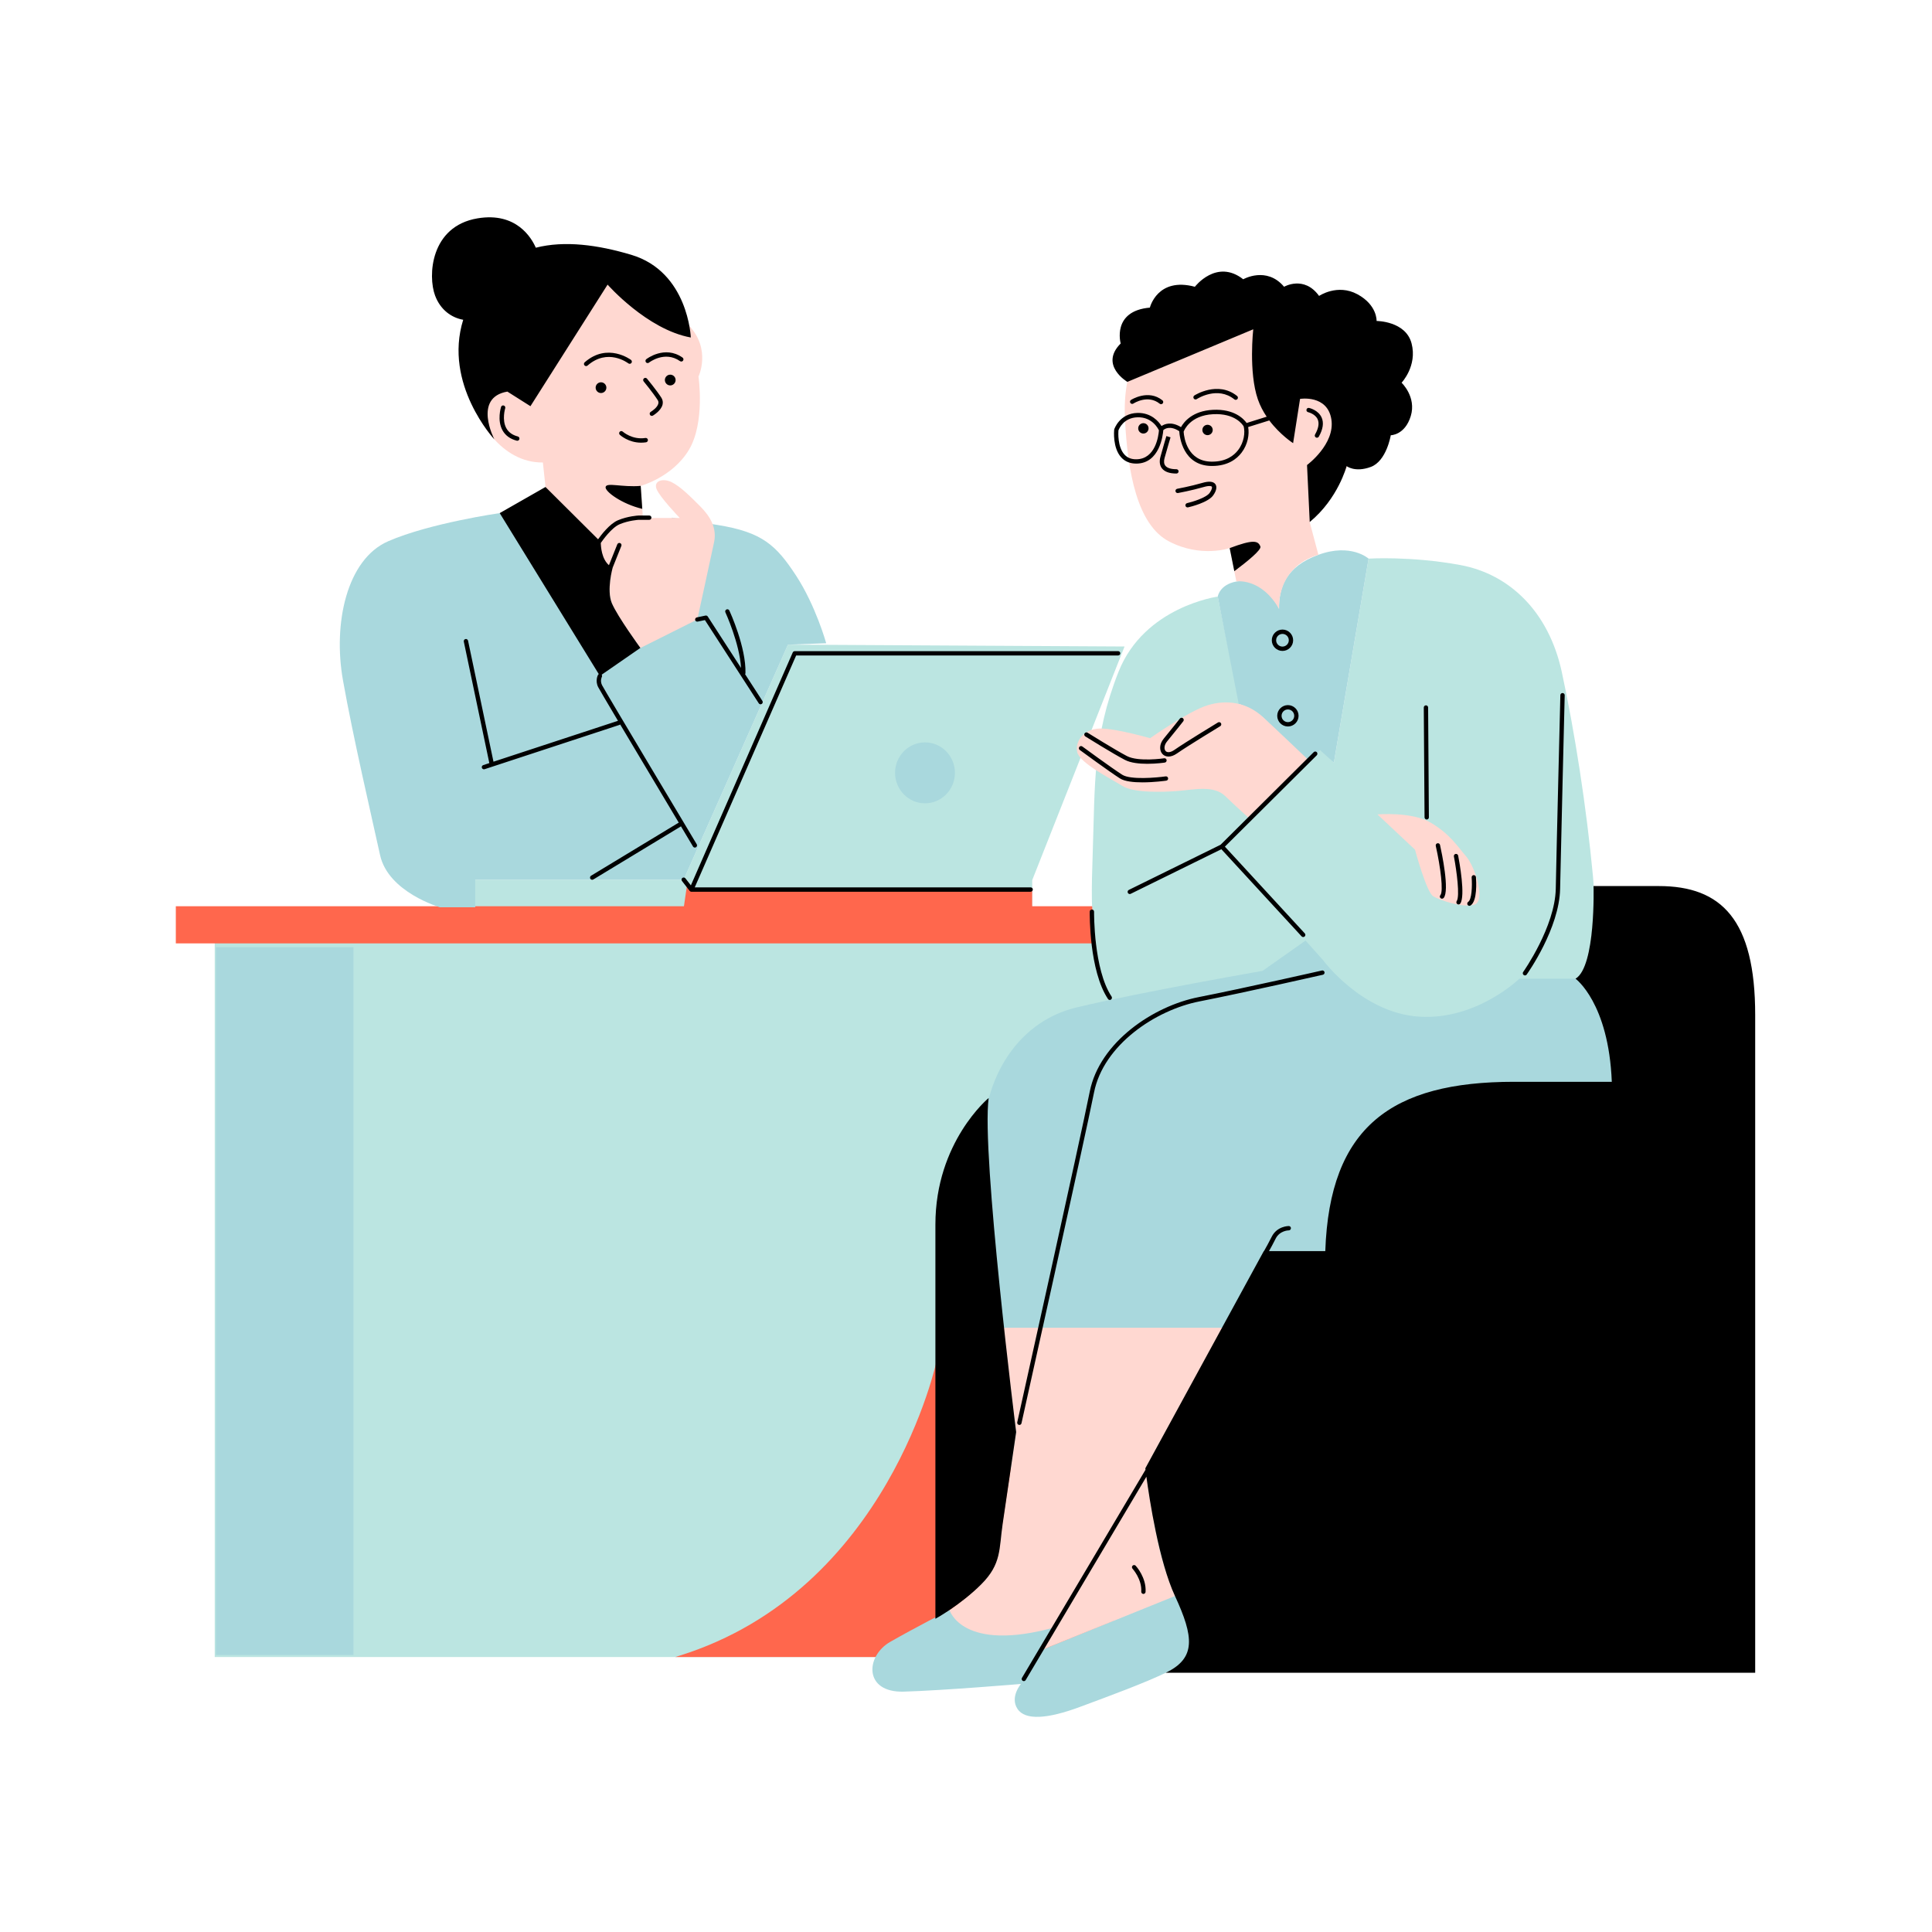 <?xml version="1.0" encoding="UTF-8"?> <svg xmlns="http://www.w3.org/2000/svg" xmlns:xlink="http://www.w3.org/1999/xlink" width="1080" zoomAndPan="magnify" viewBox="0 0 810 810" height="1080" preserveAspectRatio="xMidYMid meet" version="1.0"><defs><clipPath id="08770189a8"><path d="M 73.715 370 L 478 370 L 478 695 L 73.715 695 Z M 73.715 370 " clip-rule="nonzero"></path></clipPath><clipPath id="25cfb0d2c8"><path d="M 181 91 L 735.965 91 L 735.965 705 L 181 705 Z M 181 91 " clip-rule="nonzero"></path></clipPath></defs><path fill="#bbe5e1" d="M 666.926 394.387 C 668.191 387.59 668.918 378.605 667.855 367.34 C 665.133 338.406 660.211 306.75 654.77 281.648 C 649.309 256.531 632.949 240.711 612.234 236.891 C 591.508 233.074 573.785 234.207 573.785 234.207 L 559.23 319.754 L 553.598 313.668 L 528.504 337.801 L 510.539 250.125 C 510.539 250.125 479.785 254.305 468.949 281.648 C 458.129 308.988 459.113 328.938 458.129 357.508 C 457.617 372.48 457.32 384.445 459.367 394.387 L 90.023 394.387 L 90.023 694.727 L 686.531 694.727 L 686.531 394.387 Z M 547.344 394.348 C 547.344 394.348 547.371 394.371 547.383 394.387 L 547.289 394.387 Z M 432.738 381.141 L 199.238 381.707 L 199.238 368.77 L 286.648 368.77 L 330.355 270.262 L 471.469 271.047 L 432.766 368.988 L 432.766 381.141 Z M 432.738 381.141 " fill-opacity="1" fill-rule="nonzero"></path><g clip-path="url(#08770189a8)"><path fill="#ff674d" d="M 477.508 694.727 L 283.078 694.727 C 283.672 694.539 284.266 694.348 284.871 694.16 C 372.672 666.75 392.82 569.996 392.82 569.996 Z M 457.898 379.953 L 432.738 379.953 L 432.738 373.062 L 289.695 372.887 L 288.078 370.742 L 286.742 379.953 L 73.715 379.953 L 73.715 395.508 L 459.234 395.508 C 459.234 395.508 458.344 388.398 457.898 379.953 Z M 457.898 379.953 " fill-opacity="1" fill-rule="nonzero"></path></g><path fill="#a9d8dd" d="M 675.75 453.547 C 675.75 453.547 662.367 453.547 641.965 453.547 C 621.562 453.547 594.754 453.238 574.715 473.969 C 552.508 496.941 556.98 524.539 556.98 524.539 L 529.879 524.539 L 512.816 556.684 L 420.137 556.684 C 420.137 556.684 413.777 506.789 412.441 480.996 C 411.105 455.207 424.828 428.754 451.254 422.402 C 477.684 416.035 529.34 407.039 529.34 407.039 L 547.359 394.332 L 554.703 402.547 C 554.703 402.547 571.008 424.75 595.078 426.246 C 619.148 427.758 637.02 410.305 637.02 410.305 L 661.586 410.305 C 675.793 418.477 675.75 453.547 675.75 453.547 Z M 300.707 220.07 C 281.703 217.023 281.703 217.023 281.703 217.023 L 272 265.879 L 209.508 215.121 C 209.508 215.121 180.25 219.301 162.77 226.91 C 145.289 234.52 139.59 261.523 143.77 285.102 C 147.945 308.68 155.926 342.914 159.348 358.508 C 162.77 374.098 184.426 380.371 184.426 380.371 L 199.254 380.371 L 199.254 368.785 L 286.648 368.785 L 330.355 270.277 L 346.391 269.684 C 346.391 269.684 342.023 253.969 333.75 241.316 C 325.434 228.648 319.707 223.105 300.707 220.07 Z M 530.996 302.176 L 547.844 319.996 L 553.395 314.438 L 559.23 319.754 L 573.785 234.207 C 573.785 234.207 566.453 227.586 552.75 232.602 C 539.043 237.605 536.145 246.293 536.254 255.277 C 531.766 245.66 525.43 242.516 518.355 243.797 C 511.281 245.094 510.539 250.125 510.539 250.125 L 519.324 295.082 C 519.324 295.082 526.441 297.605 530.996 302.176 Z M 387.805 336.789 C 394.734 336.789 400.352 331.07 400.352 324.016 C 400.352 316.961 394.734 311.242 387.805 311.242 C 380.879 311.242 375.258 316.961 375.258 324.016 C 375.273 331.07 380.879 336.789 387.805 336.789 Z M 492.602 668.922 L 437.078 691.598 L 444.434 681.914 L 398.074 675.008 C 398.074 675.008 383.641 682.398 373.223 688.359 C 362.805 694.32 362.066 709.711 378.926 709.227 C 395.797 708.727 428.047 706.004 428.047 706.004 C 428.047 706.004 423.332 711.465 426.566 716.43 C 429.785 721.395 439.219 720.652 452.617 715.688 C 466.012 710.723 479.945 705.57 488.734 701.324 C 497.52 697.059 499.516 692.84 499.258 687.133 C 499.016 681.426 492.602 668.922 492.602 668.922 Z M 90.535 693.863 L 148.203 693.863 L 148.203 397.125 L 90.535 397.125 Z M 90.535 693.863 " fill-opacity="1" fill-rule="nonzero"></path><path fill="#ffd8d1" d="M 512.816 556.684 L 480.215 615.602 C 480.215 615.602 482.293 630.805 485.055 644.617 C 487.816 658.43 492.641 669.137 492.641 669.137 L 437.078 691.598 L 442.695 682.129 C 403.359 693.176 398.09 675.02 398.09 675.02 C 398.09 675.02 416.375 662.934 418.102 652.562 C 419.828 642.188 426.039 600.398 426.039 600.398 L 420.148 556.684 Z M 614.742 359.125 C 610.887 354.637 608.004 349.805 599.984 344.992 C 591.965 340.176 577.52 341.457 577.52 341.457 L 593.246 356.227 C 593.246 356.227 598.059 374.207 600.941 375.812 C 603.824 377.418 612.816 380.629 617.949 379.348 C 623.082 378.078 618.582 363.633 614.742 359.125 Z M 506.199 295.715 C 498.25 298.184 482.184 309.5 482.184 309.5 C 482.184 309.5 467.52 305.266 461 305.441 C 454.461 305.617 450.582 310.742 451.633 315.344 C 452.695 319.941 465.754 326.484 470.527 329.48 C 475.297 332.488 487.48 332.137 494.016 331.598 C 500.555 331.07 508.855 329.129 513.625 333.715 C 518.395 338.312 523.516 342.898 523.516 342.898 L 548.598 318.688 C 548.598 318.688 536.414 307.02 529.527 300.652 C 522.629 294.301 514.152 293.246 506.199 295.715 Z M 569.242 175.789 C 569.242 152.277 559.176 122.332 518.355 125.406 C 477.535 128.484 470.539 154.516 471.66 176.059 C 472.777 197.613 476.684 219.992 490.109 226.992 C 503.531 233.992 515.551 229.785 515.551 229.785 L 518.344 243.77 C 518.344 243.77 528.691 242.098 536.238 255.25 C 536.238 255.25 534.836 237.902 552.734 232.574 L 549.098 218.859 C 549.109 218.883 569.242 199.285 569.242 175.789 Z M 281.637 202.172 C 277.969 200.336 273.996 201.566 275.223 204.922 C 276.445 208.297 285.004 217.172 285.004 217.172 C 285.004 217.172 275.68 217.172 269.547 217.172 L 268.629 203.711 C 268.629 203.711 281.879 200.121 288.793 188.668 C 295.707 177.219 292.848 157.887 292.848 157.887 C 292.848 157.887 298.332 146.438 288.793 136.414 C 288.793 136.414 277.82 107.062 245.641 107.535 C 213.457 108.008 188.902 144.277 200.344 174.117 C 200.344 174.117 209.332 194.121 227.605 193.902 L 228.711 204.195 L 256.109 241.207 C 255.531 244.285 255.074 249.047 256.57 252.996 C 259.023 259.418 268.496 271.664 268.496 271.664 L 292.352 259.727 C 292.352 259.727 298.16 233.102 299.383 227.289 C 300.609 221.473 297.863 216.578 293.574 212.289 C 289.277 207.984 285.301 204.008 281.637 202.172 Z M 281.637 202.172 " fill-opacity="1" fill-rule="nonzero"></path><g clip-path="url(#25cfb0d2c8)"><path fill="#000000" d="M 426.027 600.398 C 426.027 600.398 421.941 628.293 420.379 638.844 C 418.816 649.391 419.988 655.637 411.402 664.227 C 402.82 672.82 392.172 678.688 392.172 678.688 C 392.172 678.688 392.172 548.051 392.172 513.41 C 392.172 478.773 414.504 460.332 414.504 460.332 C 411.352 483.387 426.027 600.398 426.027 600.398 Z M 695.441 371.484 C 669.121 371.484 668.098 371.484 668.098 371.484 C 668.098 371.484 669.094 405.258 660.551 410.328 C 660.551 410.328 674.457 420.434 675.75 453.547 C 675.75 453.547 671.262 453.547 634.77 453.547 C 583.395 453.547 557.426 472.445 555.633 524.539 L 532.035 524.539 C 532.828 523.137 533.84 521.273 534.812 519.32 C 536.508 515.918 540.176 515.84 540.324 515.84 C 540.82 515.84 541.227 515.422 541.227 514.922 C 541.227 514.422 540.82 514.02 540.324 514.02 C 540.121 514.02 535.402 514.07 533.18 518.496 C 531.996 520.871 530.742 523.109 529.934 524.527 L 529.852 524.527 L 480.188 615.59 C 480.188 615.59 480.215 615.816 480.258 616.195 L 428.465 703.453 C 428.211 703.887 428.359 704.438 428.789 704.695 C 428.938 704.777 429.098 704.816 429.246 704.816 C 429.559 704.816 429.852 704.656 430.027 704.371 L 480.633 619.109 C 481.902 628.523 485.848 654.516 492.613 669.125 C 500.527 686.23 501.551 695.211 488.707 701.309 L 735.871 701.309 C 735.871 701.309 735.871 465.633 735.871 425.625 C 735.898 385.633 721.762 371.484 695.441 371.484 Z M 552.062 315.344 C 551.711 314.992 551.133 314.977 550.781 315.344 L 511.738 354.164 L 473.262 373.102 C 472.816 373.316 472.629 373.871 472.844 374.316 C 473.008 374.641 473.328 374.828 473.652 374.828 C 473.789 374.828 473.922 374.801 474.059 374.734 L 512.062 356.039 L 545.699 392.566 C 545.875 392.754 546.117 392.863 546.375 392.863 C 546.59 392.863 546.82 392.781 546.992 392.621 C 547.359 392.281 547.383 391.703 547.047 391.34 L 513.543 354.957 L 552.074 316.652 C 552.41 316.273 552.41 315.707 552.062 315.344 Z M 598.164 343.586 C 598.676 343.586 599.082 343.168 599.066 342.672 L 598.746 296.621 C 598.746 296.121 598.34 295.715 597.844 295.715 C 597.844 295.715 597.844 295.715 597.828 295.715 C 597.328 295.715 596.926 296.133 596.926 296.633 L 597.25 342.684 C 597.262 343.184 597.668 343.586 598.164 343.586 Z M 639.336 408.953 C 639.621 408.953 639.902 408.82 640.078 408.578 C 640.645 407.793 653.758 389.152 654.082 372.641 C 654.402 356.414 655.996 292.141 656.008 291.496 C 656.02 290.996 655.617 290.578 655.117 290.562 C 655.105 290.562 655.105 290.562 655.09 290.562 C 654.594 290.562 654.188 290.953 654.188 291.453 C 654.176 292.102 652.57 356.375 652.262 372.602 C 651.953 388.547 638.73 407.32 638.598 407.512 C 638.301 407.914 638.406 408.48 638.812 408.777 C 638.973 408.898 639.16 408.953 639.336 408.953 Z M 502.898 419.84 C 521.617 416.156 554.297 408.75 554.621 408.672 C 555.105 408.562 555.418 408.078 555.309 407.578 C 555.203 407.094 554.715 406.77 554.219 406.891 C 553.895 406.973 521.238 414.375 502.547 418.047 C 483.504 421.781 461.027 436.941 456.887 457.648 C 452.887 477.707 426.742 595.113 426.484 596.301 C 426.375 596.785 426.688 597.27 427.172 597.391 C 427.238 597.406 427.305 597.418 427.375 597.418 C 427.793 597.418 428.168 597.137 428.262 596.703 C 428.531 595.516 454.664 478.086 458.68 458.012 C 462.645 438.078 484.422 423.469 502.898 419.84 Z M 496.094 302.395 C 496.402 302.004 496.336 301.422 495.945 301.113 C 495.539 300.801 494.973 300.867 494.664 301.273 C 494.625 301.312 490.957 306.008 487.926 309.648 C 485.891 312.09 486.105 314.75 487.344 316.109 C 487.91 316.73 488.789 317.191 489.906 317.191 C 490.902 317.191 492.09 316.824 493.438 315.895 C 498.059 312.672 511.457 304.539 511.59 304.457 C 512.023 304.199 512.156 303.633 511.898 303.203 C 511.645 302.77 511.078 302.637 510.648 302.891 C 510.512 302.973 497.062 311.133 492.398 314.383 C 490.836 315.477 489.406 315.652 488.691 314.871 C 487.992 314.102 487.98 312.43 489.328 310.809 C 492.359 307.156 496.051 302.434 496.094 302.395 Z M 472.48 316.988 C 467.453 314.371 456.094 307.262 455.973 307.195 C 455.555 306.926 454.988 307.059 454.719 307.477 C 454.449 307.91 454.582 308.465 455 308.734 C 455.473 309.031 466.551 315.949 471.633 318.594 C 474.086 319.875 477.738 320.227 481.012 320.227 C 484.812 320.227 488.102 319.754 488.344 319.711 C 488.84 319.645 489.18 319.172 489.109 318.676 C 489.043 318.176 488.57 317.836 488.074 317.906 C 487.98 317.945 477.277 319.496 472.48 316.988 Z M 478.977 328.008 C 483.867 328.008 488.613 327.348 488.961 327.293 C 489.461 327.227 489.812 326.766 489.73 326.27 C 489.664 325.77 489.191 325.418 488.707 325.5 C 484.812 326.051 473.965 327.012 470.5 324.812 C 466.078 321.992 453.895 313.062 453.773 312.969 C 453.371 312.672 452.805 312.754 452.508 313.156 C 452.211 313.562 452.293 314.129 452.695 314.426 C 453.195 314.789 465.043 323.488 469.516 326.336 C 471.551 327.645 475.297 328.008 478.977 328.008 Z M 469.852 144.008 C 469.852 144.008 466.012 130.371 482.09 128.969 C 482.09 128.969 485.23 116.02 500.957 120.227 C 500.957 120.227 510.039 108.332 521.227 117.086 C 521.227 117.086 531.012 111.488 538.355 120.227 C 538.355 120.227 546.738 115.332 553.031 124.07 C 553.031 124.07 560.727 118.824 569.109 123.371 C 577.492 127.918 577.141 134.566 577.141 134.566 C 577.141 134.566 589.379 134.566 591.816 144.008 C 594.27 153.449 587.625 160.453 587.625 160.453 C 587.625 160.453 593.922 166.398 591.469 174.438 C 589.016 182.477 583.086 182.477 583.086 182.477 C 583.086 182.477 581.332 193.324 574.703 195.766 C 568.059 198.219 564.566 195.414 564.566 195.414 C 564.566 195.414 561.078 208.996 549.109 218.859 L 547.977 194.969 C 547.977 194.969 559.852 186.215 558.18 175.789 C 556.508 165.359 545.055 167.234 545.055 167.234 L 542.141 185.797 C 542.141 185.797 536.738 182.344 532.156 176.273 L 523.301 179.039 C 523.84 182.047 523.207 186.297 520.5 189.828 C 518.559 192.367 514.84 195.359 508.18 195.359 C 508.086 195.359 507.98 195.359 507.883 195.359 C 496.023 195.199 494.57 183.367 494.406 180.777 C 490.605 178.309 488.371 179.754 487.723 180.32 C 487.547 182.574 486.16 194.199 476.551 194.363 C 473.855 194.391 471.711 193.539 470.109 191.801 C 466.402 187.766 467.09 180.48 467.117 180.172 C 467.117 180.105 467.129 180.051 467.156 179.984 C 467.184 179.914 469.34 173.32 476.887 173.117 C 482.723 172.996 485.852 176.812 486.98 178.621 C 488.289 177.73 491.105 176.598 495.137 179.078 C 496.336 176.922 499.906 172.266 508.492 171.824 C 517.508 171.363 521.457 175.652 522.656 177.34 L 531.062 174.707 C 529.609 172.551 528.301 170.121 527.371 167.438 C 523.41 155.973 525.43 138.059 525.43 138.059 L 472.656 160.102 C 472.641 160.102 460.77 153.102 469.852 144.008 Z M 485.891 180.43 C 485.863 180.387 485.852 180.348 485.824 180.309 C 485.715 180.078 483.234 174.762 476.93 174.953 C 471.066 175.102 469.18 179.727 468.91 180.457 C 468.844 181.305 468.504 187.387 471.441 190.586 C 472.695 191.949 474.383 192.609 476.512 192.555 C 484.422 192.406 485.703 182.844 485.891 180.43 Z M 521.414 178.77 C 521.012 178.066 517.816 173.172 508.586 173.656 C 498.883 174.168 496.441 180.523 496.336 180.793 C 496.309 180.859 496.281 180.926 496.242 180.98 C 496.441 183.719 497.859 193.418 507.926 193.551 C 508.02 193.551 508.102 193.551 508.195 193.551 C 514.109 193.551 517.371 190.938 519.07 188.723 C 521.617 185.406 522.062 181.266 521.414 178.77 Z M 551.684 183.395 C 551.82 183.477 551.98 183.516 552.129 183.516 C 552.438 183.516 552.75 183.355 552.922 183.059 C 554.688 179.941 555.078 177.246 554.098 175.047 C 552.68 171.891 548.977 171.066 548.828 171.027 C 548.328 170.918 547.855 171.23 547.75 171.727 C 547.641 172.215 547.949 172.699 548.438 172.809 C 548.461 172.82 551.414 173.496 552.438 175.801 C 553.168 177.445 552.801 179.578 551.348 182.156 C 551.09 182.586 551.238 183.141 551.684 183.395 Z M 501.727 167.332 C 502.074 167.102 510.457 161.758 517.52 167.438 C 517.695 167.574 517.883 167.641 518.086 167.641 C 518.355 167.641 518.613 167.52 518.801 167.305 C 519.109 166.914 519.055 166.332 518.664 166.023 C 510.566 159.508 500.836 165.738 500.742 165.805 C 500.324 166.074 500.203 166.645 500.473 167.062 C 500.742 167.48 501.309 167.602 501.727 167.332 Z M 475.176 169.191 C 475.418 169.031 481.293 165.293 486.215 169.258 C 486.391 169.395 486.578 169.461 486.781 169.461 C 487.051 169.461 487.305 169.34 487.492 169.125 C 487.805 168.734 487.75 168.152 487.359 167.844 C 481.402 163.043 474.258 167.629 474.18 167.668 C 473.762 167.938 473.641 168.504 473.91 168.922 C 474.191 169.355 474.758 169.461 475.176 169.191 Z M 506.266 178.094 C 505.066 178.094 504.098 179.066 504.098 180.266 C 504.098 181.465 505.066 182.438 506.266 182.438 C 507.465 182.438 508.438 181.465 508.438 180.266 C 508.438 179.066 507.465 178.094 506.266 178.094 Z M 479.367 177.422 C 478.168 177.422 477.199 178.391 477.199 179.594 C 477.199 180.793 478.168 181.762 479.367 181.762 C 480.566 181.762 481.535 180.793 481.535 179.594 C 481.535 178.391 480.566 177.422 479.367 177.422 Z M 490.754 183.355 L 489.016 182.828 C 489.016 182.828 487.508 187.848 486.512 191.543 C 485.852 193.957 486.484 195.48 487.117 196.316 C 488.234 197.789 490.297 198.531 493.223 198.531 C 493.719 198.531 494.125 198.125 494.125 197.625 C 494.125 197.129 493.719 196.723 493.223 196.723 C 490.918 196.723 489.312 196.211 488.559 195.227 C 487.98 194.469 487.883 193.402 488.25 192.027 C 489.258 188.359 490.754 183.367 490.754 183.355 Z M 504.152 202.441 C 499.082 203.91 493.613 204.91 493.559 204.922 C 493.059 205.02 492.738 205.488 492.832 205.977 C 492.926 206.477 493.398 206.797 493.895 206.703 C 493.949 206.691 499.5 205.68 504.664 204.184 C 506.953 203.52 507.871 203.789 508.059 204.047 C 508.25 204.305 508.168 205.207 507.172 206.625 C 505.688 208.715 499.824 210.453 497.695 210.941 C 497.211 211.047 496.902 211.547 497.008 212.031 C 497.102 212.449 497.48 212.734 497.898 212.734 C 497.965 212.734 498.031 212.719 498.102 212.707 C 498.961 212.52 506.508 210.711 508.652 207.66 C 510 205.746 510.324 204.086 509.543 202.98 C 508.707 201.836 506.887 201.645 504.152 202.441 Z M 528.422 229.121 C 527.48 226.652 525.391 226.086 515.551 229.797 L 517.492 239.48 C 522.898 235.434 528.961 230.512 528.422 229.121 Z M 542.156 268.43 C 542.156 270.898 540.148 272.906 537.68 272.906 C 535.215 272.906 533.207 270.898 533.207 268.43 C 533.207 265.961 535.215 263.949 537.68 263.949 C 540.148 263.949 542.156 265.961 542.156 268.43 Z M 540.336 268.43 C 540.336 266.957 539.152 265.77 537.68 265.77 C 536.211 265.77 535.027 266.957 535.027 268.43 C 535.027 269.898 536.211 271.086 537.68 271.086 C 539.152 271.086 540.336 269.898 540.336 268.43 Z M 539.961 295.621 C 542.426 295.621 544.434 297.633 544.434 300.102 C 544.434 302.57 542.426 304.578 539.961 304.578 C 537.492 304.578 535.484 302.57 535.484 300.102 C 535.484 297.633 537.492 295.621 539.961 295.621 Z M 539.961 297.441 C 538.488 297.441 537.305 298.629 537.305 300.102 C 537.305 301.57 538.488 302.758 539.961 302.758 C 541.43 302.758 542.613 301.57 542.613 300.102 C 542.613 298.629 541.414 297.441 539.961 297.441 Z M 207.258 184.191 C 207.258 184.191 198.121 166.695 212.715 164.176 L 222.391 170.297 L 254.734 119.324 C 254.734 119.324 271.285 138.18 289.629 141.5 C 289.629 141.5 288.602 113.969 264.668 106.832 C 250.691 102.664 236.77 100.762 224.641 103.852 C 222.875 99.805 216.531 88.812 200.234 91.539 C 180.371 94.855 179.348 115.75 182.406 123.91 C 184.672 129.965 189.332 133.203 194.199 134.066 C 185.789 161.098 207.258 184.191 207.258 184.191 Z M 272.836 172.66 C 272.402 172.914 272.258 173.469 272.5 173.898 C 272.66 174.195 272.969 174.359 273.281 174.359 C 273.43 174.359 273.59 174.316 273.738 174.238 C 273.875 174.156 277.148 172.242 277.781 169.637 C 278.023 168.613 277.848 167.613 277.254 166.695 C 275.168 163.484 271.422 158.941 271.258 158.75 C 270.934 158.359 270.367 158.305 269.977 158.629 C 269.586 158.953 269.535 159.52 269.855 159.91 C 269.898 159.953 273.699 164.566 275.719 167.695 C 276.043 168.18 276.137 168.68 276.004 169.219 C 275.652 170.742 273.605 172.215 272.836 172.66 Z M 271.637 184.379 C 271.555 183.883 271.098 183.543 270.598 183.625 C 265.047 184.5 261.137 180.996 261.098 180.969 C 260.719 180.629 260.152 180.656 259.816 181.023 C 259.48 181.387 259.508 181.965 259.871 182.305 C 260.031 182.453 263.496 185.594 268.777 185.594 C 269.453 185.594 270.168 185.539 270.895 185.434 C 271.367 185.34 271.703 184.879 271.637 184.379 Z M 278.75 159.332 C 278.75 160.574 279.762 161.586 281.004 161.586 C 282.242 161.586 283.254 160.574 283.254 159.332 C 283.254 158.09 282.242 157.078 281.004 157.078 C 279.762 157.078 278.75 158.09 278.75 159.332 Z M 251.973 164.781 C 253.215 164.781 254.223 163.77 254.223 162.527 C 254.223 161.289 253.215 160.277 251.973 160.277 C 250.734 160.277 249.723 161.289 249.723 162.527 C 249.734 163.781 250.734 164.781 251.973 164.781 Z M 286.379 151.184 C 286.664 150.766 286.566 150.199 286.164 149.918 C 278.645 144.617 271.043 150.523 270.961 150.59 C 270.57 150.902 270.504 151.48 270.812 151.871 C 270.988 152.102 271.258 152.223 271.527 152.223 C 271.73 152.223 271.934 152.156 272.094 152.02 C 272.16 151.969 278.684 146.883 285.113 151.414 C 285.531 151.695 286.098 151.602 286.379 151.184 Z M 263.441 152.344 C 263.832 152.641 264.414 152.574 264.723 152.184 C 265.031 151.777 264.953 151.211 264.562 150.902 C 264.465 150.832 254.723 143.484 245.129 151.898 C 244.75 152.238 244.711 152.805 245.047 153.18 C 245.223 153.383 245.477 153.492 245.734 153.492 C 245.949 153.492 246.164 153.41 246.328 153.262 C 254.777 145.855 263.09 152.09 263.441 152.344 Z M 211.219 170.016 C 210.746 169.867 210.234 170.121 210.074 170.609 C 210.008 170.836 208.336 176.191 210.68 180.414 C 211.879 182.586 213.887 184.043 216.652 184.758 C 216.73 184.785 216.797 184.785 216.879 184.785 C 217.285 184.785 217.648 184.516 217.754 184.098 C 217.879 183.613 217.594 183.113 217.109 182.992 C 214.859 182.41 213.227 181.25 212.285 179.539 C 210.328 176.004 211.801 171.203 211.812 171.148 C 211.961 170.676 211.691 170.164 211.219 170.016 Z M 290.543 354.906 C 290.719 355.188 291.016 355.352 291.324 355.352 C 291.488 355.352 291.648 355.309 291.797 355.215 C 292.227 354.957 292.363 354.391 292.105 353.961 C 291.715 353.312 253.551 289.539 252.418 287.273 C 251.5 285.438 252.285 283.875 252.324 283.805 C 252.484 283.496 252.445 283.133 252.258 282.863 L 268.48 271.641 C 268.48 271.641 258.914 258.527 256.555 252.969 C 254.195 247.398 256.867 237.973 256.867 237.973 L 260.504 228.879 C 260.691 228.406 260.465 227.883 259.992 227.691 C 259.535 227.504 258.996 227.734 258.805 228.207 L 255.301 236.961 C 252.203 234.273 251.906 229.07 251.891 227.625 C 252.594 226.613 256.379 221.23 259.789 219.789 C 263.629 218.168 267.754 217.941 267.742 217.941 L 272.215 217.941 C 272.715 217.941 273.117 217.535 273.117 217.035 C 273.117 216.539 272.715 216.133 272.215 216.133 L 267.699 216.133 C 267.527 216.145 263.227 216.375 259.09 218.117 C 255.598 219.586 252.027 224.293 250.746 226.102 L 228.699 204.168 L 209.508 215.121 L 251.043 282.617 C 250.91 282.699 250.789 282.793 250.719 282.941 C 250.668 283.035 249.426 285.371 250.789 288.082 C 251.125 288.758 254.48 294.434 259.09 302.203 L 206.895 319.348 L 196.234 268.617 C 196.125 268.133 195.641 267.809 195.156 267.918 C 194.668 268.023 194.348 268.496 194.453 268.996 L 205.156 319.93 L 202.609 320.766 C 202.137 320.926 201.867 321.438 202.027 321.91 C 202.148 322.289 202.512 322.531 202.891 322.531 C 202.984 322.531 203.078 322.52 203.172 322.492 L 259.723 303.918 C 259.832 303.879 259.938 303.824 260.02 303.742 C 267.594 316.477 278.062 333.996 284.574 344.895 C 284.547 344.91 284.508 344.91 284.48 344.938 L 247.809 367.152 C 247.379 367.41 247.242 367.977 247.5 368.406 C 247.676 368.691 247.969 368.852 248.281 368.852 C 248.441 368.852 248.605 368.812 248.754 368.719 L 285.422 346.5 C 285.449 346.488 285.465 346.461 285.488 346.434 C 288.293 351.141 290.207 354.34 290.543 354.906 Z M 292.523 260.605 L 295.543 259.973 L 318.105 294.852 C 318.277 295.121 318.574 295.27 318.871 295.27 C 319.047 295.27 319.211 295.23 319.371 295.121 C 319.789 294.852 319.91 294.285 319.641 293.867 L 312.391 282.66 C 312.469 282.523 312.539 282.375 312.539 282.199 C 312.836 271.371 306.07 256.586 305.785 255.965 C 305.57 255.508 305.031 255.305 304.574 255.52 C 304.113 255.734 303.914 256.273 304.129 256.734 C 304.195 256.867 310.113 269.844 310.68 280.027 L 296.73 258.473 C 296.527 258.164 296.148 258 295.773 258.082 L 292.148 258.852 C 291.664 258.961 291.34 259.43 291.445 259.93 C 291.543 260.391 292.027 260.715 292.523 260.605 Z M 432.117 373.844 C 432.617 373.844 433.02 373.438 433.02 372.938 C 433.02 372.441 432.617 372.035 432.117 372.035 L 291.273 372.035 L 333.789 274.809 L 468.789 274.809 C 469.285 274.809 469.691 274.402 469.691 273.906 C 469.691 273.406 469.285 273 468.789 273 L 333.199 273 C 332.836 273 332.512 273.219 332.363 273.539 L 289.656 371.188 L 287.363 368.246 C 287.055 367.855 286.488 367.773 286.082 368.082 C 285.691 368.395 285.613 368.961 285.922 369.363 L 289.156 373.52 C 289.168 373.531 289.184 373.531 289.184 373.547 C 289.238 373.613 289.316 373.668 289.398 373.723 C 289.426 373.734 289.453 373.777 289.492 373.789 C 289.492 373.789 289.508 373.801 289.508 373.801 C 289.629 373.855 289.75 373.883 289.871 373.883 L 432.117 373.883 Z M 269.277 213.34 L 268.617 203.711 C 260.812 204.383 254.344 202.145 253.902 204.156 C 253.484 206.016 260.746 211.332 269.277 213.34 Z M 474.867 656.391 C 474.504 656.73 474.477 657.309 474.812 657.672 C 474.852 657.715 478.801 662.082 478.477 667.289 C 478.449 667.789 478.828 668.223 479.328 668.262 C 479.34 668.262 479.367 668.262 479.379 668.262 C 479.852 668.262 480.258 667.883 480.285 667.41 C 480.66 661.41 476.336 656.648 476.145 656.445 C 475.809 656.082 475.242 656.055 474.867 656.391 Z M 457.789 381.316 C 457.32 381.262 456.875 381.707 456.875 382.207 C 456.859 383.203 456.605 406.93 464.531 418.828 C 464.703 419.098 464.988 419.234 465.285 419.234 C 465.461 419.234 465.633 419.18 465.781 419.086 C 466.199 418.801 466.309 418.234 466.039 417.816 C 458.438 406.391 458.695 382.477 458.695 382.234 C 458.695 381.734 458.289 381.316 457.789 381.316 Z M 603.895 375.273 C 603.555 375.652 603.598 376.23 603.973 376.555 C 604.148 376.703 604.363 376.785 604.566 376.785 C 604.824 376.785 605.066 376.676 605.254 376.473 C 607.84 373.504 604.445 357.414 603.73 354.23 C 603.625 353.746 603.137 353.434 602.641 353.543 C 602.156 353.652 601.844 354.137 601.953 354.637 C 603.961 363.578 605.227 373.75 603.895 375.273 Z M 610.738 377.781 C 610.457 378.199 610.578 378.766 610.996 379.051 C 611.145 379.156 611.332 379.199 611.492 379.199 C 611.789 379.199 612.074 379.051 612.25 378.793 C 614.418 375.527 611.883 361.516 611.344 358.734 C 611.25 358.238 610.766 357.926 610.281 358.008 C 609.781 358.102 609.457 358.574 609.555 359.074 C 610.738 365.238 612.102 375.746 610.738 377.781 Z M 616.051 379.766 C 616.223 379.766 616.387 379.723 616.547 379.617 C 619.434 377.754 618.934 369.391 618.797 367.734 C 618.758 367.234 618.312 366.871 617.828 366.895 C 617.328 366.938 616.953 367.367 616.992 367.883 C 617.277 371.562 617.031 377.16 615.562 378.094 C 615.145 378.363 615.023 378.93 615.293 379.348 C 615.457 379.617 615.754 379.766 616.051 379.766 Z M 616.051 379.766 " fill-opacity="1" fill-rule="nonzero"></path></g></svg> 
